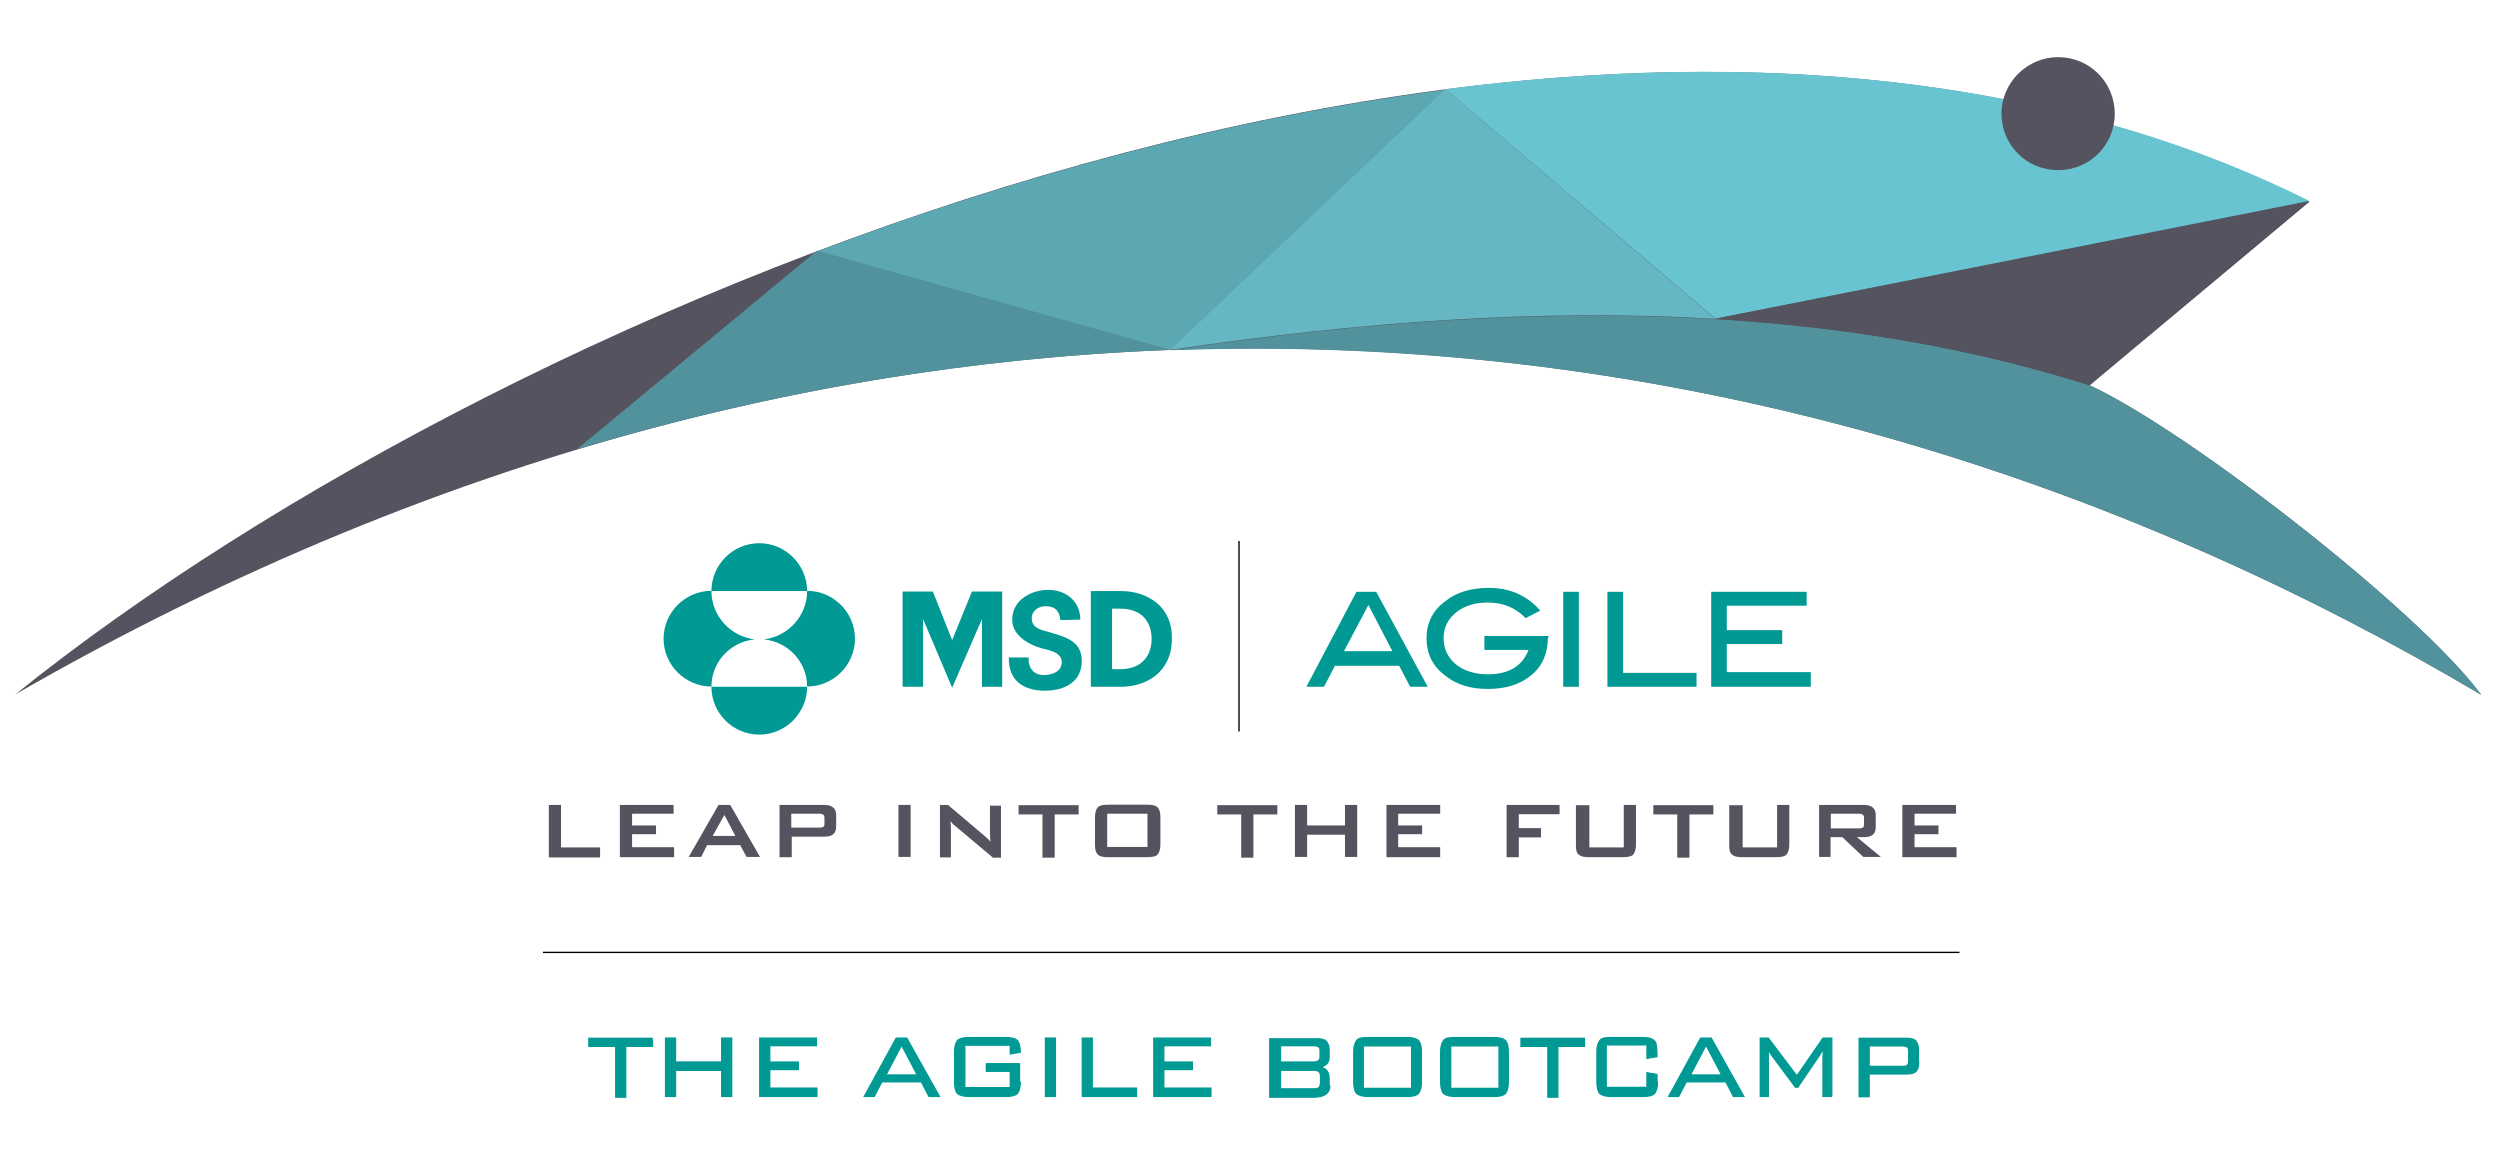 <?xml version="1.0" encoding="UTF-8"?>
<!-- Generator: Adobe Illustrator 27.4.1, SVG Export Plug-In . SVG Version: 6.00 Build 0)  -->
<svg xmlns="http://www.w3.org/2000/svg" xmlns:xlink="http://www.w3.org/1999/xlink" version="1.1" id="Layer_1" x="0px" y="0px" viewBox="0 0 1024 474.5" style="enable-background:new 0 0 1024 474.5;" xml:space="preserve">
<style type="text/css">
	.st0{fill:#55535F;}
	.st1{fill:#51929C;}
	.st2{fill:#5BA8B3;}
	.st3{fill:#65B7C3;}
	.st4{fill:#68C4D1;}
	.st5{fill-rule:evenodd;clip-rule:evenodd;fill:#55535F;}
	.st6{fill:#009994;}
	.st7{fill:none;stroke:#000000;stroke-width:0.559;stroke-miterlimit:10;}
	.st8{fill:#009994;stroke:#009994;stroke-width:0.527;stroke-miterlimit:10;}
</style>
<g>
	<path class="st0" d="M1016.3,284.6C727.1,112.9,363.5,78.8,6.3,284.4c205.1-165,649-347.4,939.6-201.8l-90,75.2   C896.2,176.4,991,250.2,1016.3,284.6"></path>
	<path class="st1" d="M1016.3,284.6c-160.7-95.3-344.3-148.3-537-141.1l0,0c135.4-20.3,263.4-21.5,376.5,14.3   C896.2,176.4,991,250.2,1016.3,284.6"></path>
	<path class="st2" d="M334.8,102.9C417.2,71.9,505.1,48,592,36.8L479.3,143.5L334.8,102.9z"></path>
	<path class="st3" d="M592,36.5L592,36.5l110.6,94.1c-71.2-4.3-145.9,1.2-223.3,12.7L592,36.5z"></path>
	<path class="st4" d="M592,36.5c125.6-16.2,249.8-6.2,353.9,45.8l-243.3,48.2L592,36.5z"></path>
	<path class="st0" d="M945.9,82.6l-90,75.2c-48.2-15.3-100-23.9-153.3-27.2L945.9,82.6z"></path>
	<path class="st5" d="M843,23.4c12.9,0,23.2,10.3,23.2,23.2S855.8,69.7,843,69.7c-12.9,0-23.2-10.3-23.2-23.2   C819.8,33.9,830.3,23.4,843,23.4"></path>
	<path class="st1" d="M236.2,184.1l98.4-81.4l144.7,40.6h-0.2C399.6,146.4,318.1,159.5,236.2,184.1L236.2,184.1z"></path>
</g>
<g>
	<g>
		<path class="st0" d="M224.8,351v-21.3h5v17.4h16v4.1h-21V351z"></path>
		<path class="st0" d="M253.9,351v-21.3h22v3.6h-17v4.8h9.8v3.6h-9.8v5.3h17.2v4.1H253.9z"></path>
		<path class="st0" d="M282.1,351l12.2-21.3h4.8l12.2,21.3h-5.5l-2.6-4.8h-13.6l-2.4,4.8H282.1z M291.9,342.4h9.3l-4.5-8.6    L291.9,342.4z"></path>
		<path class="st0" d="M319.3,351v-21.3h18.4c3.1,0,4.8,1.4,4.8,4.1v4.8c0,2.9-1.7,4.1-4.8,4.1h-13.4v8.4H319.3z M335.3,333.3h-11.2    v5.7h11.2c0.7,0,1.2,0,1.7-0.2c0.5-0.2,0.7-0.7,0.7-1.4V335c0-0.7-0.2-1.2-0.7-1.4C336.5,333.3,336,333.3,335.3,333.3z"></path>
		<path class="st0" d="M368,351v-21.3h5V351H368z"></path>
		<path class="st0" d="M385,351v-21.3h3.3l15,12.7c1.2,1,1.9,1.7,2.4,2.4c-0.2-1.9-0.2-3.1-0.2-3.6V330h4.5v21.3h-3.3L391,338.1    c-0.7-0.5-1.2-1.2-1.7-1.7c0.2,1.4,0.2,2.6,0.2,3.3v11.5H385V351z"></path>
		<path class="st0" d="M432,333.6v17.7h-5v-17.7h-9.8v-3.8h24.6v3.8H432z"></path>
		<path class="st0" d="M448.5,334.7c0-1.9,0.5-3.3,1.2-4.1c0.7-0.7,2.1-1,4.3-1h15.8c2.1,0,3.3,0.2,4.3,1c0.7,0.7,1.2,1.9,1.2,4.1    V346c0,1.9-0.5,3.3-1.2,4.1c-0.7,0.7-2.1,1-4.3,1H454c-2.1,0-3.3-0.2-4.3-1c-0.7-0.7-1.2-1.9-1.2-4.1V334.7z M453.5,346.9H470    v-13.6h-16.5V346.9z"></path>
		<path class="st0" d="M513.4,333.6v17.7h-5v-17.7h-9.8v-3.8h24.6v3.8H513.4z"></path>
		<path class="st0" d="M530.4,351v-21.3h5v8.4h15.5v-8.4h5V351h-5v-9.1h-15.5v9.1H530.4z"></path>
		<path class="st0" d="M567.9,351v-21.3h22v3.6h-17.2v4.8h9.8v3.6h-9.8v5.3h17.2v4.1H567.9z"></path>
		<path class="st0" d="M617.1,351v-21.3h21.7v3.8h-16.7v5.7h9.1v3.8h-9.1v8.1h-5V351z"></path>
		<path class="st0" d="M651,329.7v17.4h14.1v-17.4h5V346c0,1.9-0.5,3.3-1.2,4.1c-0.7,0.7-2.1,1-4.3,1H651c-2.1,0-3.3-0.2-4.3-1    s-1.2-1.9-1.2-4.1v-16.2H651z"></path>
		<path class="st0" d="M692,333.6v17.7h-5v-17.7h-9.8v-3.8h24.6v3.8H692z"></path>
		<path class="st0" d="M713.8,329.7v17.4h14.1v-17.4h5V346c0,1.9-0.5,3.3-1.2,4.1c-0.7,0.7-2.1,1-4.3,1h-13.6c-2.1,0-3.3-0.2-4.3-1    s-1.2-1.9-1.2-4.1v-16.2H713.8z"></path>
		<path class="st0" d="M745.1,351v-21.3h18.4c3.1,0,4.8,1.4,4.8,4.1v5c0,2.9-1.7,4.1-4.8,4.1h-2.9l9.8,8.1h-7.2l-8.6-8.1h-4.8v8.1    H745.1z M761.1,333.3h-11.2v6h11.2c0.7,0,1.2,0,1.7-0.2c0.5-0.2,0.7-0.7,0.7-1.4V335c0-0.7-0.2-1.2-0.7-1.4    C762.2,333.3,761.8,333.3,761.1,333.3z"></path>
		<path class="st0" d="M779.2,351v-21.3h22v3.6h-17v4.8h9.8v3.6h-9.8v5.3h17.2v4.1H779.2z"></path>
	</g>
	<g>
		<g>
			<path class="st6" d="M584.8,281.3h-7.2l-4.5-8.6h-26.3l-4.5,8.6h-7.2l20.5-38.9h8.1L584.8,281.3z M570.3,266.7l-9.8-18.9     l-10,18.9H570.3z"></path>
			<path class="st6" d="M634,261.2c0,6.2-2.1,11.5-6.7,15.3c-4.5,3.8-10.5,5.7-17.9,5.7c-6.9,0-12.7-1.7-17.2-5.3     c-5.3-3.8-7.9-9.1-7.9-15.5c0-6.2,2.6-11.5,7.9-15.3c4.5-3.6,10.5-5.3,17.7-5.3c8.6,0,15.5,3.1,21,9.3l-6,3.1     c-4.1-4.3-9.3-6.4-15.5-6.4c-5,0-9.1,1.2-12.4,3.6c-3.8,2.9-5.7,6.4-5.7,11c0,4.3,1.7,7.9,5,10.7c3.3,2.6,7.6,4.1,13.1,4.1     c8.6,0,14.1-3.3,16.7-10H608v-5.7h26.3v0.7H634z"></path>
			<path class="st6" d="M646.7,281.3h-6.4v-38.9h6.4V281.3z"></path>
			<path class="st6" d="M694.9,281.3h-36.5v-38.9h6.4v33.2h30.1L694.9,281.3L694.9,281.3z"></path>
			<path class="st6" d="M741.7,281.3h-40.8v-38.9H740v5.7h-32.7v10H730v5.7h-22.7v11.5h34.4L741.7,281.3L741.7,281.3z"></path>
		</g>
		<g>
			<g>
				<g>
					<g>
						<g>
							<path class="st6" d="M330.6,242.1c0-10.7-8.8-19.6-19.6-19.6s-19.6,8.8-19.6,19.6H330.6"></path>
							<path class="st6" d="M330.6,281.3c0,10.7-8.8,19.6-19.6,19.6s-19.6-8.8-19.6-19.6H330.6"></path>
							<path class="st6" d="M309.1,261.9c-10,1-17.7,9.3-17.7,19.3c-10.7,0-19.6-8.8-19.6-19.6c0-10.7,8.8-19.6,19.6-19.6         C291.4,252.4,299.3,260.7,309.1,261.9L309.1,261.9"></path>
							<path class="st6" d="M312.9,261.9c10,1,17.7,9.3,17.7,19.3c10.7,0,19.6-8.8,19.6-19.6c0-10.7-8.8-19.6-19.6-19.6         C330.6,252.4,322.7,260.7,312.9,261.9L312.9,261.9"></path>
						</g>
						<g>
							<path class="st6" d="M442.5,253.8c0-7.6-6-12.2-13.1-12.2c-6.9,0-14.8,4.1-14.8,12.2c0,6.9,7.6,10.5,11.9,11.7         c2.4,0.7,8.4,1.4,8.4,5.7c0,4.1-4.3,5.3-7.4,5.3c-4.1,0-6.4-2.9-6.2-7.2h-8.1c-0.2,9.8,6.4,13.4,14.1,13.6         c8.8,0.2,15.8-3.6,15.8-12.2s-7.6-10-13.8-11.9c-2.4-0.7-6.7-1.4-6.7-5.5c0-3.3,2.9-5,5.7-5c3.8,0,5.7,1.9,6,5.7L442.5,253.8         "></path>
							<polyline class="st6" points="390,281.7 402.2,253.6 402.2,281.3 410.5,281.3 410.5,242.3 398.1,242.3 390,262.2          382.1,242.3 369.7,242.3 369.7,281.3 378.1,281.3 378.1,253.6 390,281.7        "></polyline>
							<path class="st6" d="M459.2,242.1h-12.4v39.2h12.4c10.3,0,20.8-6,20.8-19.6C480.3,248.3,469.8,242.1,459.2,242.1          M458.8,274.1h-3.3v-24.8h3.3c9.6,0,12.9,6.2,12.9,12.4C471.7,267.9,468.3,274.1,458.8,274.1"></path>
						</g>
					</g>
				</g>
			</g>
		</g>
		<line class="st7" x1="507.5" y1="221.6" x2="507.5" y2="299.6"></line>
	</g>
</g>
<g>
	<path class="st8" d="M267.3,428.6h-11v20.8h-4.1v-20.8h-11v-3.3h26C267.3,425.2,267.3,428.6,267.3,428.6z"></path>
	<path class="st8" d="M299.7,449.1h-4.1v-10.7h-18.9v10.7h-4.1v-23.9h4.1v9.8h18.9v-9.8h4.1V449.1z"></path>
	<path class="st8" d="M334.4,449.1h-23.2v-23.9h23.2v3.1h-19.1v6.7H327v3.1h-11.7v7.6h19.3v3.3H334.4z"></path>
	<path class="st8" d="M384.8,449.1h-4.3l-3.1-6h-16.2l-3.1,6H354l13.1-23.9h4.3L384.8,449.1z M375.7,440.3l-6.4-12.2l-6.4,12.2   H375.7z"></path>
	<path class="st8" d="M417.9,443.4c0,2.1-0.5,3.6-1.2,4.5c-0.7,0.7-2.1,1.2-4.5,1.2h-15.5c-2.1,0-3.6-0.5-4.5-1.2   c-0.7-0.7-1.2-2.4-1.2-4.5v-12.7c0-2.1,0.5-3.6,1.2-4.5c0.7-0.7,2.1-1.2,4.5-1.2h15.5c2.4,0,3.8,0.5,4.5,1.2   c0.7,0.7,1.2,2.4,1.2,4.8l-4.1,0.7v-3.6h-18.6v17.4h18.6v-6.7h-9.8v-3.1h13.6v7.6H417.9z"></path>
	<path class="st8" d="M432.3,449.1h-4.1v-23.9h4.1V449.1z"></path>
	<path class="st8" d="M465.5,449.1h-22.2v-23.9h4.1v20.5h18.1V449.1z"></path>
	<path class="st8" d="M495.8,449.1h-23.2v-23.9h23.2v3.1h-19.1v6.7h11.7v3.1h-11.7v7.6H496v3.3H495.8z"></path>
	<path class="st8" d="M544.7,444.6c0,3.1-2.1,4.8-6.7,4.8h-17.9v-23.9h19.3c1.7,0,3.1,0.2,3.8,1c0.7,0.7,1.2,1.9,1.2,3.6v2.9   c0,2.4-1.4,3.8-4.1,4.1c2.9,0.2,4.1,1.9,4.1,4.8v2.9H544.7z M540.7,432.9v-2.4c0-1-0.2-1.4-0.5-1.7c-0.5-0.2-1-0.5-1.9-0.5h-13.8   v6.7h13.8C539.7,435,540.7,434.3,540.7,432.9z M540.9,443.1v-1.9c0-1-0.2-1.9-0.5-2.1c-0.5-0.5-1-0.7-2.1-0.7h-13.8v7.6h13.8   c1,0,1.7-0.2,2.1-0.7C540.7,444.8,540.9,444.1,540.9,443.1z"></path>
	<path class="st8" d="M582.2,443.4c0,2.1-0.5,3.6-1.2,4.5c-0.7,0.7-2.1,1.2-4.3,1.2h-16.5c-2.1,0-3.6-0.5-4.5-1.2   c-0.7-0.7-1.2-2.4-1.2-4.5v-12.7c0-2.1,0.5-3.6,1.2-4.5c0.7-1,2.1-1.2,4.5-1.2h16.5c2.1,0,3.6,0.5,4.3,1.2c0.7,0.7,1.2,2.4,1.2,4.5   V443.4z M578.2,445.8v-17.4h-19.8v17.4H578.2z"></path>
	<path class="st8" d="M617.8,443.4c0,2.1-0.5,3.6-1.2,4.5c-0.7,0.7-2.1,1.2-4.3,1.2h-16.5c-2.1,0-3.6-0.5-4.5-1.2   c-0.7-0.7-1.2-2.4-1.2-4.5v-12.7c0-2.1,0.5-3.6,1.2-4.5c0.7-1,2.1-1.2,4.5-1.2h16.5c2.1,0,3.6,0.5,4.3,1.2c0.7,0.7,1.2,2.4,1.2,4.5   V443.4z M614,445.8v-17.4h-19.8v17.4H614z"></path>
	<path class="st8" d="M649.1,428.6h-11v20.8H634v-20.8h-11v-3.3h26V428.6z"></path>
	<path class="st8" d="M678.9,443.4c0,2.1-0.5,3.6-1.2,4.5c-0.7,0.7-2.1,1.2-4.5,1.2h-13.4c-2.1,0-3.6-0.5-4.5-1.2   c-0.7-0.7-1.2-2.4-1.2-4.5v-12.7c0-2.1,0.5-3.6,1.2-4.5c0.7-1,2.1-1.2,4.5-1.2h13.4c2.6,0,4.3,0.7,5,2.1c0.2,0.7,0.5,2.6,0.5,5.7   l-4.1,0.7v-5.5h-16.7v17.4h16.7v-6l4.1,0.7v3.1H678.9z"></path>
	<path class="st8" d="M714.3,449.1H710l-3.1-6h-16.2l-3.1,6h-4.1l13.1-23.9h4.3L714.3,449.1z M705.2,440.3l-6.4-12.2l-6.4,12.2   H705.2z"></path>
	<path class="st8" d="M750.3,449.1h-3.6v-16.2l0.2-3.6c-0.5,1.2-1,1.9-1.4,2.6l-9.1,13.4h-1l-9.6-12.9c-0.7-1-1.2-1.9-1.7-2.9   c0.2,1,0.2,1.9,0.2,2.9v16.7h-3.3v-23.9h3.3l11.7,15.5l10.7-15.5h3.6v23.9H750.3z"></path>
	<path class="st8" d="M785.9,435.3c0,1.7-0.5,2.9-1.2,3.6c-0.7,0.7-2.1,1-3.8,1h-15.3v9.3h-4.1v-23.9h19.3c1.7,0,3.1,0.2,3.8,1   c0.7,0.7,1.2,1.9,1.2,3.6V435.3z M781.8,434.1v-3.3c0-1-0.2-1.7-0.5-1.9c-0.5-0.2-1-0.5-1.9-0.5h-13.8v8.4h13.8   c1,0,1.7-0.2,1.9-0.5C781.8,435.7,781.8,435,781.8,434.1z"></path>
</g>
<line class="st7" x1="802.6" y1="390.1" x2="222.4" y2="390.1"></line>
</svg>
